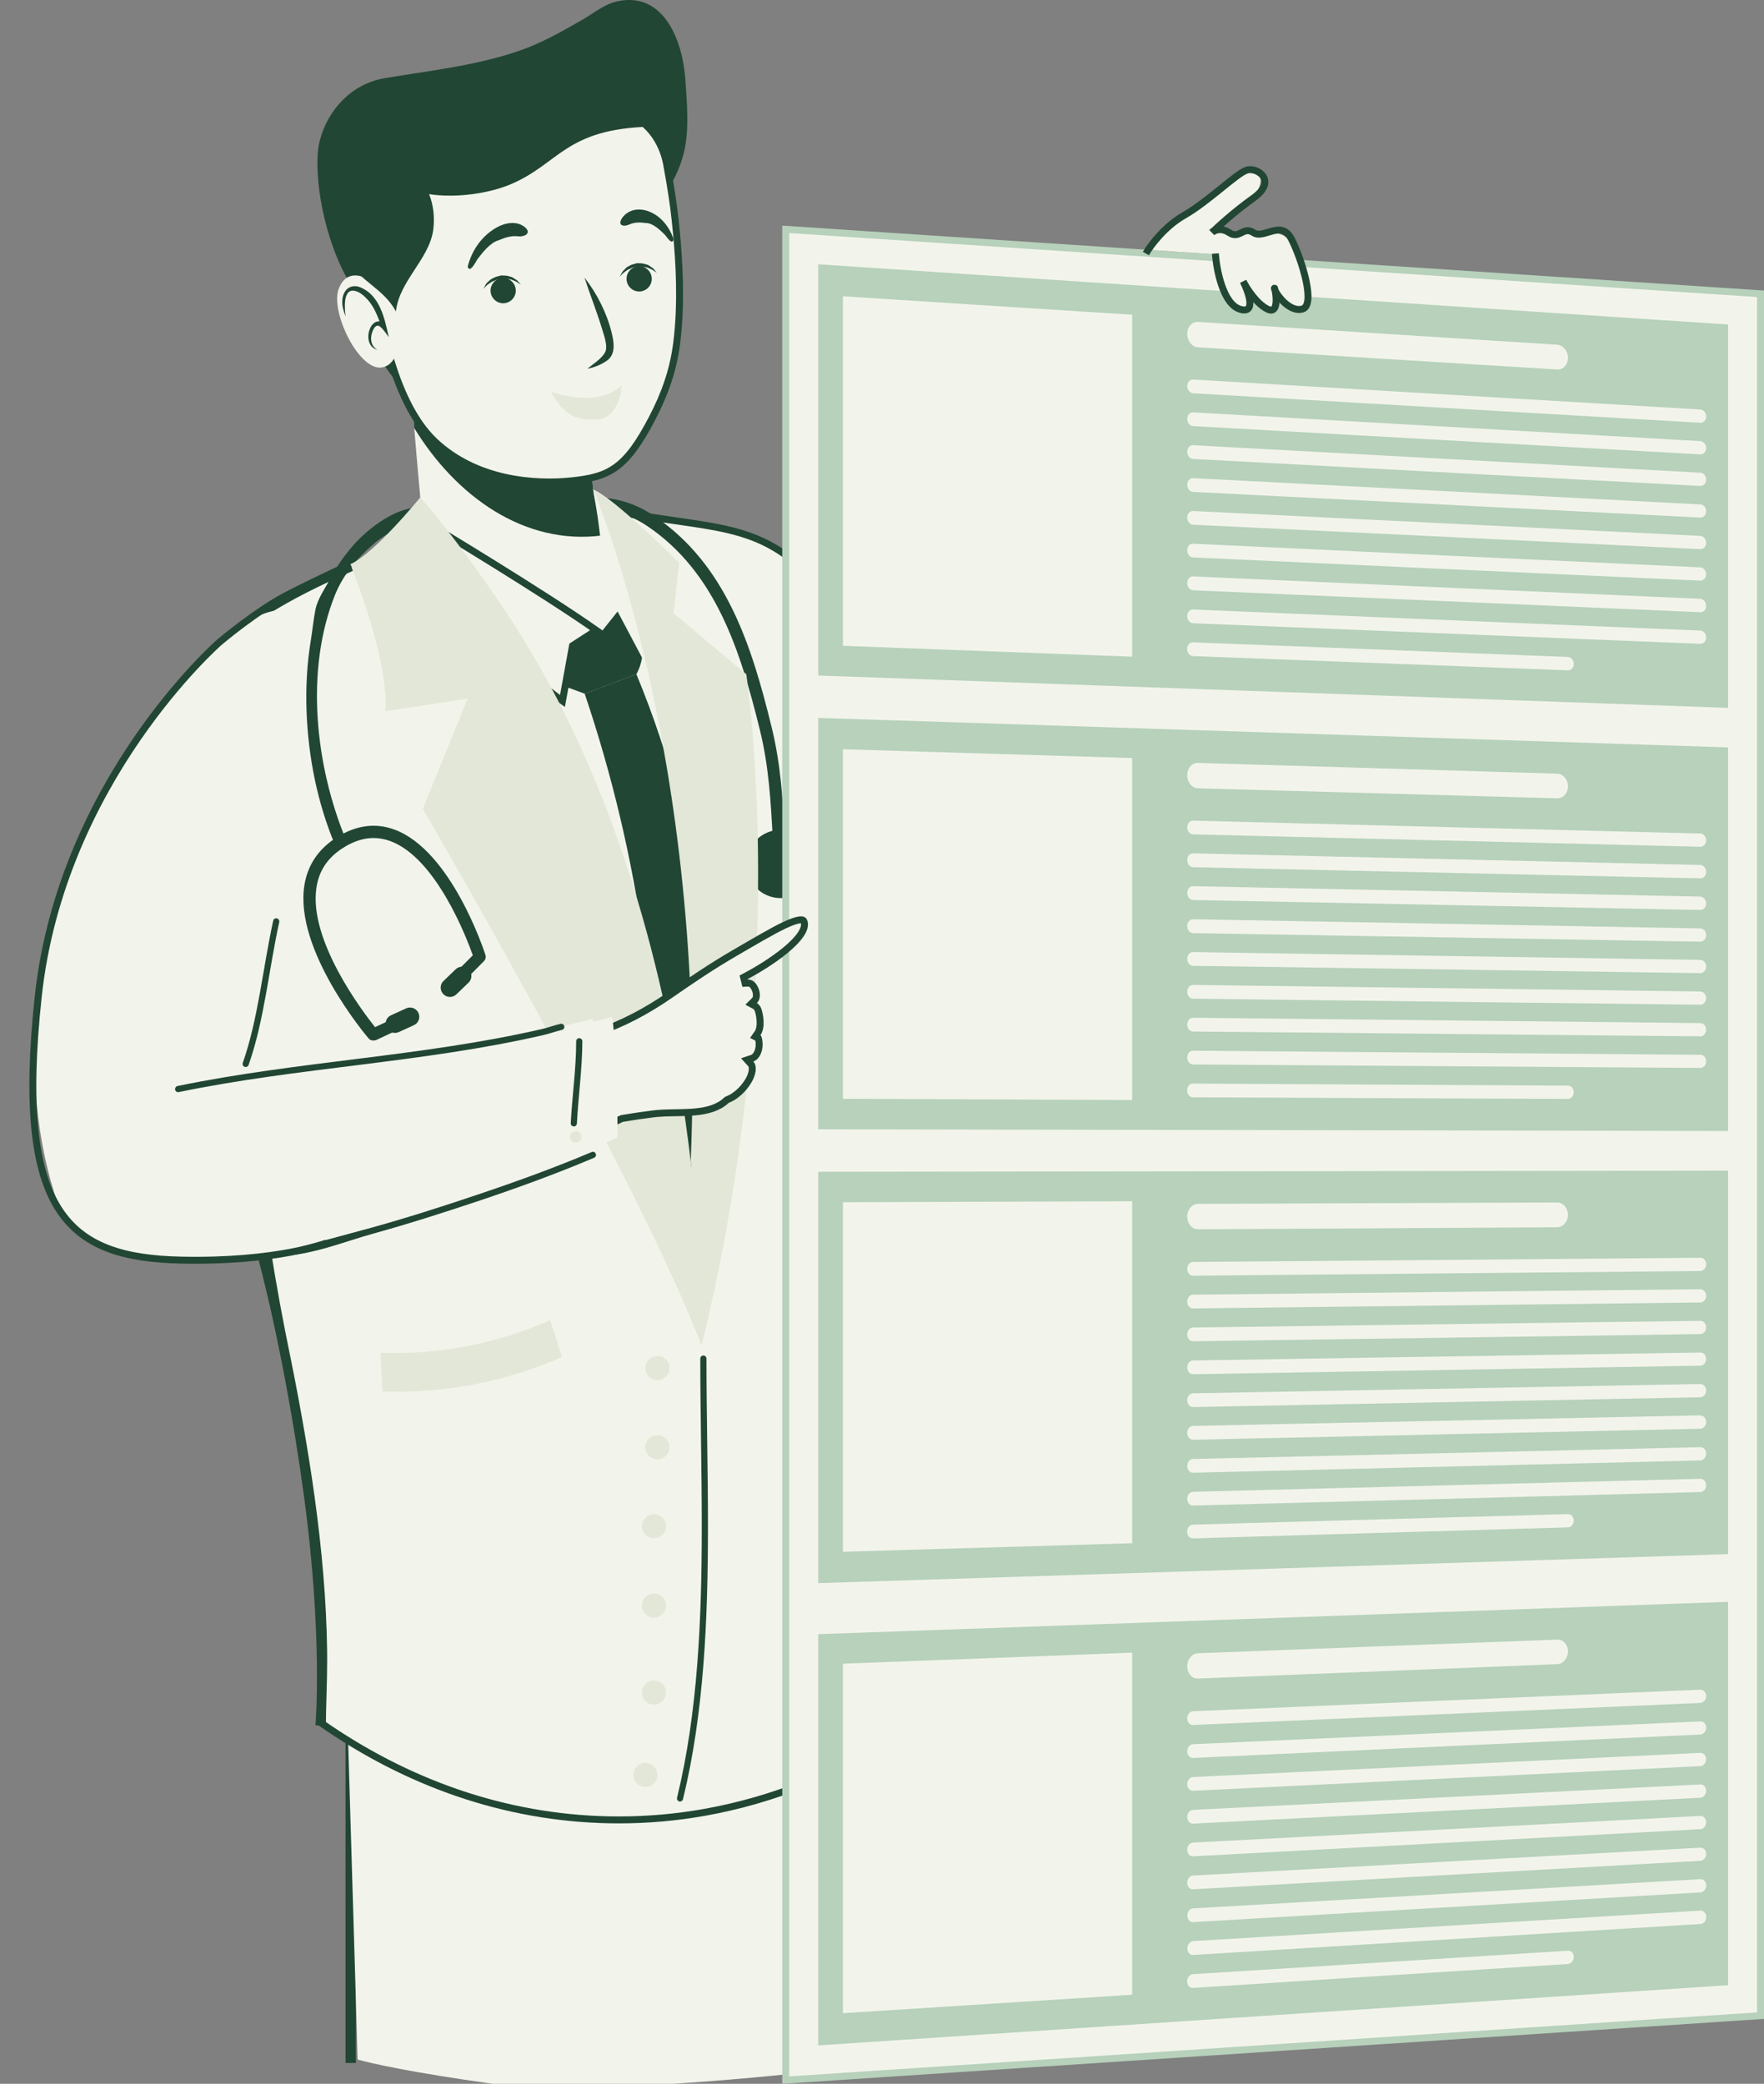 <svg width="254" height="300" viewBox="0 0 254 300" fill="none" xmlns="http://www.w3.org/2000/svg">
<rect x="0" y="0" width="254" height="300" fill="#808080" stroke="none"/>
<g clip-path="url(#clip0_313_697)">
<path d="M50.5 248V297" stroke="#214634" stroke-width="1.5"/>
<path d="M72.5 254.5C52.1 254.9 50 247.667 51.5 244L50 246.5L51.5 296.5C53.166 297 59.4 298.4 71 300C82.6 301.6 107.833 299.333 119 298V251C112 252 92.9 254.1 72.5 254.5Z" fill="#F2F4EB"/>
<path d="M82.962 73.455L82.988 73.458H83.015C86.453 73.471 89.843 73.882 93.235 74.373L96.631 74.879C104.192 76.006 109.651 76.501 115.333 81.684L115.884 82.201C119.366 85.579 120.977 89.853 121.766 94.448C122.458 98.486 122.51 102.715 122.656 106.782L122.727 108.515C123.92 135.179 125.698 161.106 125.022 187.964C124.755 197.959 125.2 207.638 126.611 217.392C127.141 221.056 128.184 224.801 129.123 228.49C130.007 231.964 130.803 235.396 131.036 238.742L131.074 239.41C131.229 243.399 130.55 246.861 129.218 249.874C120.689 255.362 111.362 259.143 101.512 260.906C97.465 261.632 93.311 262.005 89.105 262.005C73.995 262.005 59.798 257.223 47.342 248.801H47.341C47.151 248.665 46.959 248.534 46.773 248.408C46.654 248.328 46.54 248.247 46.426 248.169C46.449 245.321 46.603 242.224 46.608 239.101L46.601 237.721C46.422 223.206 43.887 207.935 40.966 193.692V193.691L40.553 191.639C38.531 181.364 37.133 170.962 35.413 160.592C33.581 149.544 31.386 138.558 27.688 127.913L27.286 126.727C23.244 114.428 22.505 100.421 33.405 91.54C38.812 87.136 45.236 84.059 51.849 81.184C58.389 78.341 65.131 75.689 71.145 72.152L82.962 73.455Z" fill="#F2F4EB" stroke="#214634"/>
<path d="M117.104 123.047C117.833 125.651 116.32 128.38 113.722 129.112C111.105 129.843 108.4 128.327 107.67 125.722C106.94 123.118 108.453 120.389 111.052 119.657C113.65 118.908 116.356 120.425 117.104 123.047Z" fill="#214634"/>
<path d="M114.576 123.76C114.914 124.973 114.22 126.24 112.992 126.597C111.781 126.935 110.518 126.24 110.162 125.009C109.823 123.796 110.518 122.529 111.746 122.173C112.974 121.834 114.238 122.547 114.576 123.76Z" fill="#214634"/>
<path d="M94.16 74.26C91.757 72.636 89.319 71.869 86.951 71.673L87.396 73.475C89.425 73.742 91.33 74.492 93.181 75.722C103.113 82.394 106.638 93.846 109.396 105.013C110.714 110.31 110.981 115.394 111.283 120.781C111.354 121.994 111.426 123.225 111.497 124.456C111.532 124.938 111.942 125.294 112.422 125.276L112.6 125.241C112.992 125.134 113.259 124.759 113.241 124.349C113.152 123.118 113.099 121.905 113.028 120.692C112.725 115.216 112.44 110.061 111.087 104.602C108.257 93.079 104.608 81.27 94.16 74.26Z" fill="#214634"/>
<path d="M55.25 74.795C53.524 75.865 51.939 77.274 50.854 78.523C49.59 79.986 48.486 81.52 47.578 83.268C46.831 84.677 45.745 86.158 45.425 87.745C45.14 89.155 44.998 90.671 44.766 92.116C44.197 95.523 44.019 99.001 44.143 102.462C44.392 108.973 45.692 115.573 48.219 121.584C48.397 122.03 48.913 122.244 49.358 122.048C49.803 121.87 50.017 121.352 49.821 120.906C45.407 110.293 43.876 96.468 48.255 85.605C49.447 82.644 51.637 80.111 54.058 78.095C56.371 76.168 59.415 75.312 61.676 73.511C61.338 73.011 60.857 73.065 60.287 73.065C58.632 73.082 56.87 73.778 55.25 74.795Z" fill="#214634"/>
<path d="M53.915 149.786C53.612 149.839 53.292 149.75 53.078 149.501C52.633 148.983 42.381 136.782 43.822 127.488C44.285 124.527 45.869 122.191 48.539 120.514C51.298 118.801 54.057 118.427 56.781 119.426C64.968 122.422 69.703 136.871 69.899 137.478C70.006 137.781 69.917 138.138 69.685 138.37L66.748 141.331C66.41 141.67 65.858 141.67 65.52 141.331C65.182 140.992 65.182 140.439 65.52 140.1L68.083 137.531C67.175 134.98 62.779 123.493 56.193 121.085C53.968 120.282 51.779 120.585 49.483 122.012C47.222 123.421 45.941 125.294 45.567 127.774C44.41 135.284 52.099 145.487 54.004 147.877L57.119 146.415C57.546 146.201 58.062 146.397 58.276 146.843C58.471 147.271 58.294 147.806 57.849 148.002L54.128 149.75L53.915 149.786Z" fill="#214634"/>
<path d="M57.119 148.68C56.532 148.805 55.891 148.502 55.642 147.931C55.339 147.253 55.624 146.468 56.301 146.165L58.49 145.166C59.148 144.863 59.95 145.166 60.252 145.826C60.555 146.504 60.27 147.289 59.593 147.592L57.404 148.591C57.315 148.627 57.208 148.662 57.119 148.68Z" fill="#214634"/>
<path d="M67.656 141.242C67.995 140.724 67.941 140.029 67.496 139.583C66.98 139.048 66.143 139.03 65.609 139.547L63.865 141.224C63.331 141.723 63.313 142.579 63.829 143.115C64.346 143.65 65.182 143.668 65.716 143.15L67.46 141.474C67.532 141.384 67.603 141.313 67.656 141.242Z" fill="#214634"/>
<path d="M93.252 88.298L73.762 97.057L98.966 157.528L105.854 113.735L93.252 88.298Z" fill="#F2F4EB"/>
<path d="M47.507 31.448C48.397 36.836 49.376 38.227 51.209 43.507C52.402 46.896 53.63 50.071 55.623 52.997C56.567 54.388 57.688 55.78 59.13 56.725C60.216 57.438 61.907 58.099 63.206 58.063C66.855 57.938 66.41 53.55 66.001 50.803C65.324 46.468 63.811 41.866 61.782 37.977L47.507 31.448Z" fill="#214634"/>
<path d="M46.03 20.3C47.187 15.751 50.676 12.059 55.393 11.256C61.729 10.186 68.297 9.49 74.438 7.421C77.785 6.315 80.775 4.62 83.836 2.854C85.438 1.927 87.094 0.553 88.945 0.178C95.673 -1.231 98.308 6.011 98.681 11.399C98.913 14.841 99.304 18.819 98.414 22.208C96.545 29.201 91.366 32.608 84.744 34.16C81.914 34.838 79.084 37.085 77.001 38.548C77.001 38.548 49.982 40.136 49.928 40.011C46.101 32.965 45.158 24.046 45.977 20.532L46.03 20.3Z" fill="#214634"/>
<path d="M88.179 85.676C87.432 78.416 85.705 73.279 85.403 70.496C85.046 67.053 84.335 56.689 84.335 56.689L59.255 56.921C59.255 56.921 60.572 73.261 61.053 76.704C61.604 80.61 63.634 82.126 66.944 85.212C72.391 90.26 89.372 97.057 88.179 85.676Z" fill="#F2F4EB"/>
<path d="M86.773 77.078C86.15 74.206 85.563 71.994 85.403 70.478C85.046 67.035 84.335 56.672 84.335 56.672L59.255 56.903C59.255 56.903 59.415 58.883 59.647 61.63C65.591 71.352 75.453 78.594 86.773 77.078Z" fill="#214634"/>
<path d="M76.955 13.91L77.039 13.921L77.054 13.924L78.413 14.22C78.754 14.29 79.012 14.333 79.276 14.351C79.79 14.387 80.329 14.329 81.557 14.15V14.151C82.756 13.969 84.08 14.417 85.28 14.881C86.541 15.37 87.683 15.882 88.693 16.023C92.569 16.458 95.121 19.733 95.898 23.188L95.969 23.524V23.527C96.665 27.312 96.971 29.47 97.2 31.544L97.417 33.647V33.65C97.774 37.493 98.169 43.548 97.45 49.294C96.943 53.399 95.656 56.847 93.909 60.203C92.033 63.802 90.49 65.941 88.707 67.237C86.911 68.543 84.929 68.949 82.305 69.227H82.304C77.05 69.768 68.59 69.224 62.56 63.509C59.452 60.561 57.411 55.847 56.054 51.11C54.862 46.951 54.182 42.717 53.785 39.516L53.632 38.21C53.311 35.301 53.08 32.978 52.546 27.879L52.541 27.839L52.544 27.799C52.747 24.184 54.768 20.451 58.551 19.187L60.259 18.541C60.883 18.302 61.547 18.053 62.198 17.829C63.511 17.377 64.886 16.986 66.029 16.928C67.329 16.844 68.115 17.102 68.744 17.23C69.054 17.293 69.326 17.326 69.634 17.298C69.943 17.27 70.316 17.177 70.816 16.954L70.829 16.948C71.559 16.645 72.739 16.226 73.457 16.146C73.428 16.149 73.454 16.151 73.56 16.089C73.652 16.035 73.769 15.954 73.908 15.847C74.19 15.632 74.512 15.355 74.864 15.063C75.205 14.78 75.572 14.485 75.909 14.27C76.078 14.162 76.254 14.064 76.429 13.998C76.575 13.942 76.76 13.893 76.955 13.91Z" fill="#F2F4EB" stroke="#214634"/>
<path d="M84.583 53.086C85.58 52.908 86.613 52.48 87.431 51.891C88.713 50.963 88.393 49.162 88.054 47.824C87.36 45.023 85.936 42.223 84.156 39.957C84.939 42.383 85.901 44.756 86.648 47.217C86.897 48.091 87.627 49.893 87.093 50.785C86.524 51.73 85.402 52.39 84.583 53.086Z" fill="#214634"/>
<path d="M75.026 40.992C75.026 40.992 74.937 40.938 74.794 40.849C74.652 40.76 74.438 40.581 74.171 40.474C74.047 40.421 73.904 40.367 73.744 40.296C73.602 40.207 73.424 40.225 73.263 40.189C72.925 40.082 72.551 40.136 72.195 40.136C71.839 40.207 71.466 40.243 71.163 40.421C71.003 40.51 70.825 40.528 70.718 40.635C70.576 40.724 70.451 40.813 70.326 40.903C70.077 41.063 69.935 41.259 69.793 41.384C69.668 41.509 69.597 41.58 69.597 41.58C69.597 41.58 69.65 41.491 69.739 41.331C69.846 41.188 69.917 40.903 70.148 40.688C70.255 40.581 70.38 40.457 70.522 40.35C70.647 40.207 70.825 40.136 71.003 40.046C71.341 39.832 71.75 39.779 72.16 39.654C72.569 39.672 72.996 39.654 73.37 39.797C73.548 39.85 73.744 39.886 73.886 39.993C74.047 40.1 74.189 40.189 74.331 40.278C74.598 40.439 74.723 40.688 74.848 40.813C74.954 40.92 75.026 40.992 75.026 40.992Z" fill="#214634"/>
<path d="M94.587 39.279C94.587 39.279 94.498 39.226 94.356 39.119C94.196 39.03 94 38.851 93.733 38.744C93.608 38.691 93.466 38.637 93.323 38.566C93.181 38.495 93.003 38.495 92.843 38.459C92.505 38.352 92.149 38.388 91.793 38.388C91.437 38.459 91.063 38.495 90.76 38.673C90.618 38.762 90.44 38.78 90.315 38.887C90.173 38.976 90.066 39.065 89.942 39.155C89.71 39.315 89.55 39.511 89.425 39.636C89.301 39.761 89.23 39.832 89.23 39.832C89.23 39.832 89.283 39.743 89.372 39.583C89.479 39.44 89.55 39.155 89.781 38.941C89.888 38.834 90.013 38.709 90.137 38.584C90.262 38.441 90.44 38.37 90.6 38.281C90.938 38.066 91.348 37.995 91.739 37.888C92.149 37.906 92.558 37.888 92.932 38.031C93.128 38.084 93.306 38.12 93.448 38.227C93.608 38.334 93.751 38.423 93.875 38.512C94.142 38.673 94.267 38.923 94.391 39.047C94.516 39.208 94.587 39.279 94.587 39.279Z" fill="#214634"/>
<path d="M75.524 32.661C74.349 31.752 72.676 32.073 71.448 32.786C69.383 33.981 67.977 35.979 67.372 38.281C67.283 38.584 67.657 38.905 67.87 38.566C68.102 38.495 68.618 37.496 68.76 37.299C69.454 36.39 70.576 34.945 71.751 34.606C72.694 34.213 73.566 33.91 74.563 34.017C75.684 34.142 76.574 33.482 75.524 32.661Z" fill="#214634"/>
<path d="M89.638 31.306C90.51 30.146 91.952 29.986 93.038 30.307C94.871 30.842 96.224 32.34 96.954 34.303C97.061 34.57 96.776 34.963 96.58 34.713C96.367 34.713 95.868 33.91 95.726 33.785C95.049 33.125 93.999 32.091 92.985 32.108C92.166 32.002 91.418 31.966 90.599 32.322C89.656 32.733 88.855 32.376 89.638 31.306Z" fill="#214634"/>
<path d="M74.259 41.652C74.366 42.651 73.636 43.543 72.64 43.65C71.643 43.757 70.753 43.025 70.646 42.026C70.539 41.028 71.269 40.136 72.266 40.029C73.263 39.922 74.153 40.653 74.259 41.652Z" fill="#214634"/>
<path d="M93.84 39.957C93.946 40.956 93.216 41.848 92.22 41.955C91.223 42.062 90.333 41.331 90.226 40.332C90.119 39.333 90.849 38.441 91.846 38.334C92.843 38.227 93.733 38.958 93.84 39.957Z" fill="#214634"/>
<path d="M54.965 41.527C54.965 41.527 50.426 37.282 48.771 41.581C47.507 44.863 51.779 53.693 55.143 52.872C58.525 52.069 57.867 44.631 54.965 41.527Z" fill="#F2F4EB"/>
<path d="M54.645 46.272C54.182 44.988 53.577 43.703 52.58 42.776C52.153 42.365 51.672 41.991 51.032 41.866C49.269 41.545 49.661 44.773 49.768 45.576C49.501 44.845 49.234 44.131 49.287 43.293C49.305 42.472 49.714 41.509 50.622 41.259C51.405 41.045 52.099 41.42 52.669 41.777C53.523 42.312 54.2 43.204 54.645 44.114C55.321 45.505 55.642 47.003 55.98 48.537C55.588 48.038 55.214 47.396 54.698 47.003C53.968 46.468 53.506 47.913 53.452 48.43C53.363 49.269 53.648 50 54.36 50.357C53.381 50.143 52.954 49.197 53.043 48.234C53.096 47.449 53.612 46.183 54.645 46.272Z" fill="#214634"/>
<path d="M79.333 56.404C79.333 56.404 85.99 58.901 89.55 55.441C89.55 55.441 89.319 60.132 85.99 60.4C82.662 60.632 81.042 59.49 79.333 56.404Z" fill="#E3E7D8"/>
<path d="M48.718 17.285C50.818 13.521 54.716 13.967 58.721 12.683C62.085 11.613 66.446 11.47 69.917 10.863C75.061 9.954 78.674 7.956 83.498 9.472L93.697 18.23C81.362 18.552 80.597 23.528 73.548 26.525C70.469 27.827 65.752 28.559 61.782 27.952C62.441 29.558 62.619 31.466 62.37 33.179C61.747 37.371 57.457 40.492 57.012 44.845C55.214 41.474 51.779 40.528 49.964 37.246C48.041 33.785 46.849 30.396 46.706 26.454C46.599 23.029 46.973 20.389 48.718 17.285Z" fill="#214634"/>
<path d="M88.785 86.764C87.112 87.959 87.521 89.351 86.756 90.76C84.744 91.135 81.255 92.615 79.244 93.025C79.262 94.72 79.262 96.415 79.244 98.091C80.9 98.662 82.555 99.251 84.21 99.875C85.456 99.411 86.684 98.93 87.93 98.466C89.176 98.002 90.404 97.52 91.65 97.057C92.469 95.451 92.558 94.381 92.558 92.508C91.33 91.188 90.031 88.049 88.785 86.764Z" fill="#214634"/>
<path d="M91.633 97.057C90.387 97.521 89.159 98.002 87.912 98.466C86.666 98.93 85.438 99.411 84.192 99.875C92.06 123.172 95.477 147.538 94.445 171.727C96.563 177.774 98.414 184.017 99.945 190.475C102.722 184.463 101.921 176.918 104.146 170.514C103.505 144.684 101.422 120.674 91.633 97.057Z" fill="#214634"/>
<path d="M86.755 90.76L88.927 88.031L93.234 96.165C93.234 96.165 93.572 86.693 89.105 77.025C88.233 75.152 85.402 70.478 85.402 70.478C85.402 70.478 87.627 81.502 86.755 90.76Z" fill="#F2F4EB"/>
<path d="M64.303 77.002C66.06 78.07 68.482 79.552 71.139 81.202C76.183 84.335 82.063 88.068 85.862 90.741L82.621 92.838L82.439 92.955L82.4 93.168L80.989 100.918C80.763 100.758 80.48 100.556 80.152 100.309C79.242 99.623 77.981 98.607 76.585 97.291C73.789 94.655 70.469 90.831 68.325 86.059C67.895 85.098 66.343 82.222 64.915 79.614C64.228 78.359 63.564 77.159 63.06 76.248C63.422 76.468 63.84 76.72 64.303 77.002Z" fill="#F2F4EB" stroke="#214634"/>
<path d="M60.519 71.602C60.519 71.602 54.022 79.611 50.444 81.234C50.444 81.234 56.051 94.863 55.482 102.39L67.336 100.589L60.875 116.429C60.875 116.429 91.526 168.944 101.013 193.703C101.013 193.703 102.757 132.662 72.676 87.835C65.503 77.132 60.519 71.602 60.519 71.602Z" fill="#E3E7D8"/>
<path d="M101.03 193.685L99.464 167.035C101.867 108.723 85.42 70.478 85.42 70.478C88.25 71.531 97.791 81.02 97.791 81.02L96.99 88.28L107.456 97.057C107.456 97.057 114.148 140.403 101.03 193.685Z" fill="#E3E7D8"/>
<path d="M183.285 37.656C206.692 39.202 230.098 40.747 253.5 42.297V290.184C230.098 291.735 206.692 293.282 183.285 294.828C159.901 296.372 136.516 297.915 113.136 299.464V33.017C136.516 34.566 159.901 36.111 183.285 37.656Z" fill="#F2F4EB" stroke="#B7D1BB"/>
<path d="M248.82 101.909C205.158 100.357 161.478 98.805 117.815 97.253C117.815 77.524 117.815 57.777 117.815 38.049C161.478 40.938 205.158 43.828 248.82 46.718C248.82 65.091 248.82 83.5 248.82 101.909Z" fill="#B7D1BB"/>
<path d="M163.026 94.542C149.142 94.024 135.259 93.489 121.375 92.972C121.375 76.204 121.375 59.419 121.375 42.651C135.259 43.543 149.142 44.435 163.026 45.309C163.026 61.72 163.026 78.131 163.026 94.542Z" fill="#F2F4EB"/>
<path d="M225.77 51.516C225.77 52.497 225.076 53.247 224.221 53.193C206.974 52.141 189.744 51.07 172.496 50C171.641 49.947 170.947 49.09 170.947 48.074C170.947 47.075 171.641 46.29 172.496 46.343C189.726 47.449 206.974 48.537 224.221 49.626C225.076 49.697 225.77 50.535 225.77 51.516Z" fill="#F2F4EB"/>
<path d="M245.67 59.954C245.67 60.489 245.296 60.881 244.833 60.863C220.483 59.454 196.134 58.027 171.784 56.618C171.321 56.582 170.947 56.118 170.947 55.583C170.947 55.03 171.321 54.62 171.784 54.638C196.134 56.083 220.483 57.51 244.833 58.955C245.296 58.99 245.67 59.436 245.67 59.954Z" fill="#F2F4EB"/>
<path d="M245.67 64.502C245.67 65.02 245.296 65.43 244.833 65.412C220.483 64.074 196.134 62.701 171.784 61.345C171.321 61.327 170.947 60.846 170.947 60.31C170.947 59.757 171.321 59.347 171.784 59.365C196.134 60.739 220.483 62.13 244.833 63.503C245.296 63.539 245.67 63.985 245.67 64.502Z" fill="#F2F4EB"/>
<path d="M245.67 69.051C245.67 69.568 245.296 69.979 244.833 69.961C220.483 68.677 196.134 67.374 171.784 66.072C171.321 66.054 170.947 65.591 170.947 65.037C170.947 64.485 171.321 64.074 171.784 64.092C196.134 65.412 220.483 66.732 244.833 68.052C245.296 68.07 245.67 68.516 245.67 69.051Z" fill="#F2F4EB"/>
<path d="M245.67 73.6C245.67 74.117 245.296 74.527 244.833 74.51C220.483 73.279 196.134 72.048 171.784 70.817C171.321 70.799 170.947 70.335 170.947 69.782C170.947 69.229 171.321 68.819 171.784 68.837C196.134 70.086 220.483 71.352 244.833 72.619C245.296 72.619 245.67 73.065 245.67 73.6Z" fill="#F2F4EB"/>
<path d="M245.67 78.148C245.67 78.666 245.296 79.076 244.833 79.058C220.483 77.881 196.134 76.704 171.784 75.544C171.321 75.526 170.947 75.062 170.947 74.51C170.947 73.957 171.321 73.546 171.784 73.564C196.134 74.759 220.483 75.954 244.833 77.15C245.296 77.167 245.67 77.613 245.67 78.148Z" fill="#F2F4EB"/>
<path d="M245.67 82.679C245.67 83.197 245.296 83.607 244.833 83.589C220.483 82.483 196.134 81.377 171.784 80.253C171.321 80.236 170.947 79.772 170.947 79.219C170.947 78.666 171.321 78.238 171.784 78.273C196.134 79.415 220.483 80.557 244.833 81.68C245.296 81.716 245.67 82.162 245.67 82.679Z" fill="#F2F4EB"/>
<path d="M245.67 87.228C245.67 87.745 245.296 88.174 244.833 88.138C220.483 87.085 196.134 86.033 171.784 84.98C171.321 84.963 170.947 84.499 170.947 83.946C170.947 83.393 171.321 82.965 171.784 82.983C196.134 84.053 220.483 85.141 244.833 86.211C245.296 86.247 245.67 86.693 245.67 87.228Z" fill="#F2F4EB"/>
<path d="M245.67 91.777C245.67 92.294 245.296 92.704 244.833 92.686C220.483 91.705 196.134 90.706 171.784 89.725C171.321 89.707 170.947 89.244 170.947 88.691C170.947 88.138 171.321 87.71 171.784 87.745C196.134 88.762 220.483 89.779 244.833 90.778C245.296 90.796 245.67 91.242 245.67 91.777Z" fill="#F2F4EB"/>
<path d="M226.607 95.576C226.607 96.111 226.233 96.522 225.752 96.504C207.757 95.826 189.762 95.13 171.766 94.453C171.303 94.435 170.93 93.971 170.93 93.436C170.93 92.883 171.303 92.455 171.766 92.472C189.762 93.168 207.757 93.882 225.752 94.577C226.233 94.595 226.607 95.041 226.607 95.576Z" fill="#F2F4EB"/>
<path d="M248.82 162.826C205.158 162.736 161.478 162.665 117.815 162.576C117.815 142.829 117.815 123.1 117.815 103.354C161.478 104.763 205.158 106.19 248.82 107.599C248.82 126.008 248.82 144.417 248.82 162.826Z" fill="#B7D1BB"/>
<path d="M163.026 158.366C149.142 158.313 135.259 158.241 121.375 158.188C121.375 141.42 121.375 124.634 121.375 107.867C135.259 108.295 149.142 108.705 163.026 109.133C163.026 125.526 163.026 141.937 163.026 158.366Z" fill="#F2F4EB"/>
<path d="M225.77 113.2C225.77 114.181 225.076 114.948 224.221 114.93C206.974 114.449 189.744 113.967 172.496 113.486C171.641 113.468 170.947 112.629 170.947 111.613C170.947 110.596 171.641 109.811 172.496 109.829C189.744 110.346 206.974 110.863 224.221 111.381C225.076 111.399 225.77 112.219 225.77 113.2Z" fill="#F2F4EB"/>
<path d="M245.67 120.978C245.67 121.513 245.296 121.923 244.833 121.905C220.483 121.316 196.134 120.71 171.784 120.121C171.321 120.103 170.947 119.658 170.947 119.105C170.947 118.552 171.321 118.123 171.784 118.141C196.134 118.766 220.483 119.39 244.833 119.996C245.296 120.014 245.67 120.46 245.67 120.978Z" fill="#F2F4EB"/>
<path d="M245.67 125.526C245.67 126.061 245.296 126.472 244.833 126.454C220.483 125.919 196.134 125.384 171.784 124.848C171.321 124.831 170.947 124.385 170.947 123.832C170.947 123.279 171.321 122.851 171.784 122.851C196.134 123.404 220.483 123.974 244.833 124.527C245.296 124.563 245.67 125.009 245.67 125.526Z" fill="#F2F4EB"/>
<path d="M245.67 130.075C245.67 130.592 245.296 131.02 244.833 131.003C220.483 130.521 196.134 130.057 171.784 129.575C171.321 129.558 170.947 129.112 170.947 128.559C170.947 128.006 171.321 127.578 171.784 127.578C196.134 128.077 220.483 128.577 244.833 129.076C245.296 129.112 245.67 129.54 245.67 130.075Z" fill="#F2F4EB"/>
<path d="M245.67 134.624C245.67 135.159 245.296 135.569 244.833 135.569C220.483 135.159 196.134 134.748 171.784 134.338C171.321 134.32 170.947 133.874 170.947 133.321C170.947 132.768 171.321 132.34 171.784 132.34C196.134 132.786 220.483 133.214 244.833 133.66C245.296 133.66 245.67 134.088 245.67 134.624Z" fill="#F2F4EB"/>
<path d="M245.67 139.155C245.67 139.672 245.296 140.1 244.833 140.1C220.483 139.743 196.134 139.386 171.784 139.048C171.321 139.048 170.947 138.584 170.947 138.049C170.947 137.496 171.321 137.068 171.784 137.068C196.134 137.442 220.483 137.817 244.833 138.191C245.296 138.209 245.67 138.637 245.67 139.155Z" fill="#F2F4EB"/>
<path d="M245.67 143.703C245.67 144.221 245.296 144.649 244.833 144.649C220.483 144.363 196.134 144.078 171.784 143.775C171.321 143.775 170.947 143.329 170.947 142.776C170.947 142.223 171.321 141.795 171.784 141.795C196.134 142.116 220.483 142.419 244.833 142.74C245.296 142.758 245.67 143.186 245.67 143.703Z" fill="#F2F4EB"/>
<path d="M245.67 148.252C245.67 148.769 245.296 149.197 244.833 149.197C220.483 148.965 196.134 148.734 171.784 148.502C171.321 148.502 170.947 148.056 170.947 147.503C170.947 146.95 171.321 146.522 171.784 146.522C196.134 146.771 220.483 147.039 244.833 147.289C245.296 147.289 245.67 147.717 245.67 148.252Z" fill="#F2F4EB"/>
<path d="M245.67 152.801C245.67 153.318 245.296 153.746 244.833 153.746C220.483 153.585 196.134 153.407 171.784 153.247C171.321 153.247 170.947 152.801 170.947 152.248C170.947 151.695 171.321 151.249 171.784 151.267C196.134 151.463 220.483 151.659 244.833 151.855C245.296 151.837 245.67 152.265 245.67 152.801Z" fill="#F2F4EB"/>
<path d="M226.607 157.242C226.607 157.777 226.233 158.206 225.752 158.206C207.757 158.134 189.762 158.045 171.766 157.974C171.303 157.974 170.93 157.528 170.93 156.975C170.93 156.422 171.303 155.976 171.766 155.994C189.762 156.101 207.757 156.19 225.752 156.297C226.233 156.279 226.607 156.707 226.607 157.242Z" fill="#F2F4EB"/>
<path d="M248.82 223.742C205.158 225.134 161.478 226.525 117.815 227.916C117.815 208.17 117.815 188.441 117.815 168.694C161.478 168.641 205.158 168.587 248.82 168.534C248.82 186.925 248.82 205.334 248.82 223.742Z" fill="#B7D1BB"/>
<path d="M163.026 222.173C149.142 222.583 135.259 222.993 121.375 223.403C121.375 206.636 121.375 189.85 121.375 173.082C135.259 173.029 149.142 172.993 163.026 172.94C163.026 189.351 163.026 205.762 163.026 222.173Z" fill="#F2F4EB"/>
<path d="M225.77 174.902C225.77 175.883 225.076 176.668 224.221 176.686C206.974 176.793 189.744 176.882 172.496 176.971C171.641 176.971 170.947 176.168 170.947 175.152C170.947 174.135 171.641 173.332 172.496 173.314C189.744 173.243 206.974 173.19 224.221 173.118C225.076 173.118 225.77 173.921 225.77 174.902Z" fill="#F2F4EB"/>
<path d="M245.67 182.019C245.67 182.537 245.296 182.965 244.833 182.983C220.483 183.214 196.134 183.429 171.784 183.66C171.321 183.66 170.947 183.232 170.947 182.679C170.947 182.126 171.321 181.68 171.784 181.68C196.134 181.484 220.483 181.288 244.833 181.074C245.296 181.056 245.67 181.484 245.67 182.019Z" fill="#F2F4EB"/>
<path d="M245.67 186.55C245.67 187.067 245.296 187.513 244.833 187.513C220.483 187.799 196.134 188.084 171.784 188.37C171.321 188.37 170.947 187.942 170.947 187.389C170.947 186.836 171.321 186.39 171.784 186.39C196.134 186.122 220.483 185.872 244.833 185.605C245.296 185.605 245.67 186.033 245.67 186.55Z" fill="#F2F4EB"/>
<path d="M245.67 191.099C245.67 191.634 245.296 192.062 244.833 192.062C220.483 192.419 196.134 192.758 171.784 193.097C171.321 193.097 170.947 192.669 170.947 192.116C170.947 191.563 171.321 191.117 171.784 191.117C196.134 190.796 220.483 190.475 244.833 190.153C245.296 190.153 245.67 190.564 245.67 191.099Z" fill="#F2F4EB"/>
<path d="M245.67 195.648C245.67 196.165 245.296 196.611 244.833 196.611C220.483 197.021 196.134 197.431 171.784 197.842C171.321 197.842 170.947 197.413 170.947 196.86C170.947 196.308 171.321 195.862 171.784 195.862C196.134 195.469 220.483 195.095 244.833 194.72C245.296 194.702 245.67 195.112 245.67 195.648Z" fill="#F2F4EB"/>
<path d="M245.67 200.196C245.67 200.714 245.296 201.16 244.833 201.16C220.483 201.623 196.134 202.105 171.784 202.569C171.321 202.587 170.947 202.141 170.947 201.588C170.947 201.035 171.321 200.589 171.784 200.589C196.134 200.143 220.483 199.697 244.833 199.251C245.296 199.251 245.67 199.661 245.67 200.196Z" fill="#F2F4EB"/>
<path d="M245.67 204.727C245.67 205.244 245.296 205.69 244.833 205.69C220.483 206.226 196.134 206.743 171.784 207.278C171.321 207.296 170.947 206.85 170.947 206.297C170.947 205.744 171.321 205.298 171.784 205.28C196.134 204.781 220.483 204.281 244.833 203.764C245.296 203.782 245.67 204.21 245.67 204.727Z" fill="#F2F4EB"/>
<path d="M245.67 209.276C245.67 209.793 245.296 210.239 244.833 210.257C220.483 210.846 196.134 211.434 171.784 212.023C171.321 212.041 170.947 211.595 170.947 211.06C170.947 210.507 171.321 210.061 171.784 210.043C196.134 209.472 220.483 208.919 244.833 208.348C245.296 208.33 245.67 208.758 245.67 209.276Z" fill="#F2F4EB"/>
<path d="M245.67 213.824C245.67 214.342 245.296 214.788 244.833 214.806C220.483 215.448 196.134 216.108 171.784 216.75C171.321 216.768 170.947 216.34 170.947 215.787C170.947 215.234 171.321 214.788 171.784 214.77C196.134 214.146 220.483 213.521 244.833 212.897C245.296 212.879 245.67 213.289 245.67 213.824Z" fill="#F2F4EB"/>
<path d="M226.607 218.908C226.607 219.443 226.233 219.889 225.752 219.889C207.757 220.407 189.762 220.942 171.766 221.477C171.303 221.495 170.93 221.067 170.93 220.514C170.93 219.961 171.303 219.515 171.766 219.497C189.762 218.98 207.757 218.48 225.752 217.981C226.233 217.963 226.607 218.373 226.607 218.908Z" fill="#F2F4EB"/>
<path d="M248.82 285.801C205.158 288.673 161.478 291.58 117.815 294.47C117.815 274.741 117.815 254.995 117.815 235.266C161.478 233.714 205.158 232.162 248.82 230.61C248.82 248.983 248.82 267.392 248.82 285.801Z" fill="#B7D1BB"/>
<path d="M163.026 287.175C149.142 288.066 135.259 288.94 121.375 289.832C121.375 273.065 121.375 256.279 121.375 239.511C135.259 238.994 149.142 238.459 163.026 237.924C163.026 254.353 163.026 270.764 163.026 287.175Z" fill="#F2F4EB"/>
<path d="M225.77 237.745C225.77 238.726 225.076 239.547 224.221 239.583C206.974 240.278 189.744 240.974 172.496 241.652C171.641 241.688 170.947 240.903 170.947 239.886C170.947 238.887 171.641 238.031 172.496 238.013C189.744 237.353 206.974 236.693 224.221 236.051C225.076 235.997 225.77 236.764 225.77 237.745Z" fill="#F2F4EB"/>
<path d="M245.67 244.167C245.67 244.684 245.296 245.13 244.833 245.166C220.483 246.218 196.134 247.289 171.784 248.341C171.321 248.359 170.947 247.931 170.947 247.396C170.947 246.843 171.321 246.379 171.784 246.361C196.134 245.326 220.483 244.292 244.833 243.257C245.296 243.239 245.67 243.65 245.67 244.167Z" fill="#F2F4EB"/>
<path d="M245.67 248.716C245.67 249.233 245.296 249.679 244.833 249.715C220.483 250.838 196.134 251.962 171.784 253.086C171.321 253.104 170.947 252.676 170.947 252.141C170.947 251.588 171.321 251.124 171.784 251.106C196.134 250.018 220.483 248.912 244.833 247.824C245.296 247.788 245.67 248.198 245.67 248.716Z" fill="#F2F4EB"/>
<path d="M245.67 253.264C245.67 253.782 245.296 254.245 244.833 254.263C220.483 255.441 196.134 256.618 171.784 257.813C171.321 257.831 170.947 257.403 170.947 256.868C170.947 256.315 171.321 255.851 171.784 255.833C196.134 254.674 220.483 253.514 244.833 252.355C245.296 252.337 245.67 252.729 245.67 253.264Z" fill="#F2F4EB"/>
<path d="M245.67 257.813C245.67 258.33 245.296 258.794 244.833 258.812C220.483 260.061 196.134 261.309 171.784 262.54C171.321 262.558 170.947 262.148 170.947 261.595C170.947 261.042 171.321 260.578 171.784 260.56C196.134 259.347 220.483 258.116 244.833 256.903C245.296 256.868 245.67 257.278 245.67 257.813Z" fill="#F2F4EB"/>
<path d="M245.67 262.344C245.67 262.879 245.296 263.325 244.833 263.343C220.483 264.645 196.134 265.947 171.784 267.249C171.321 267.267 170.947 266.857 170.947 266.304C170.947 265.751 171.321 265.287 171.784 265.269C196.134 264.003 220.483 262.718 244.833 261.434C245.296 261.416 245.67 261.827 245.67 262.344Z" fill="#F2F4EB"/>
<path d="M245.67 266.893C245.67 267.41 245.296 267.874 244.833 267.892C220.483 269.247 196.134 270.621 171.784 271.994C171.321 272.03 170.947 271.602 170.947 271.049C170.947 270.496 171.321 270.032 171.784 270.014C196.134 268.676 220.483 267.339 244.833 266.001C245.296 265.965 245.67 266.375 245.67 266.893Z" fill="#F2F4EB"/>
<path d="M245.687 271.441C245.687 271.959 245.314 272.405 244.851 272.44C220.501 273.867 196.151 275.294 171.801 276.721C171.339 276.757 170.965 276.329 170.965 275.776C170.965 275.223 171.339 274.759 171.801 274.741C196.151 273.35 220.501 271.941 244.851 270.532C245.296 270.514 245.687 270.924 245.687 271.441Z" fill="#F2F4EB"/>
<path d="M245.687 275.99C245.687 276.507 245.314 276.971 244.851 276.989C220.501 278.47 196.151 279.968 171.801 281.449C171.339 281.484 170.965 281.056 170.965 280.503C170.965 279.95 171.339 279.486 171.801 279.451C196.151 277.988 220.501 276.525 244.851 275.062C245.296 275.062 245.687 275.455 245.687 275.99Z" fill="#F2F4EB"/>
<path d="M226.607 281.734C226.607 282.269 226.233 282.715 225.752 282.751C207.757 283.892 189.762 285.034 171.766 286.193C171.303 286.229 170.93 285.801 170.93 285.266C170.93 284.713 171.303 284.249 171.766 284.213C189.762 283.09 207.757 281.966 225.752 280.842C226.233 280.788 226.607 281.199 226.607 281.734Z" fill="#F2F4EB"/>
<path d="M165.482 35.979C166.995 32.287 171.249 30.343 174.364 28.184C175.949 27.078 177.284 25.544 179.063 24.706C180.986 23.796 182.018 25.116 181.288 27.007C179.562 31.538 172.958 32.073 170.947 36.318L165.482 35.979Z" fill="#F2F4EB"/>
<path d="M169.007 36.193C169.79 34.32 172.763 33.215 174.454 33.036C176.287 32.84 177.978 33.625 178.654 35.444C179.313 37.264 179.42 39.262 179.793 41.152C179.954 41.955 180.559 43.097 179.918 43.828C179.224 44.631 178.227 44.167 177.551 43.578C175.824 42.08 175.13 38.637 175.076 36.621L169.007 36.193Z" fill="#F2F4EB"/>
<path d="M173.492 35.498C174.275 33.625 176.625 33.464 178.334 33.286C180.167 33.09 181.876 33.874 182.534 35.694C183.193 37.514 183.3 39.511 183.674 41.402C183.834 42.205 184.439 43.346 183.798 44.078C183.104 44.881 182.107 44.417 181.431 43.828C179.704 42.33 179.01 38.887 178.957 36.871L173.492 35.498Z" fill="#F2F4EB"/>
<path d="M177.462 35.712C178.227 33.839 180.595 33.66 182.286 33.482C184.119 33.286 185.828 34.071 186.486 35.89C187.145 37.71 187.252 39.708 187.625 41.598C187.786 42.401 188.391 43.543 187.75 44.274C187.056 45.077 186.077 44.613 185.383 44.024C183.656 42.526 182.962 39.083 182.909 37.068L177.462 35.712Z" fill="#F2F4EB"/>
<path d="M115.097 132.44C115.348 132.406 115.504 132.426 115.593 132.459C115.663 132.486 115.705 132.523 115.739 132.598C115.951 133.071 115.845 133.681 115.342 134.456C114.846 135.22 114.029 136.035 113.062 136.831C111.131 138.417 108.711 139.835 107.419 140.513L107.071 140.696L107.166 141.078L107.185 141.149L107.284 141.55L107.697 141.527C107.968 141.511 108.202 141.633 108.412 141.884C108.628 142.142 108.786 142.503 108.872 142.851C108.946 143.217 108.928 143.586 108.801 143.829C108.763 143.89 108.702 143.976 108.633 144.045L108.157 144.522L108.751 144.84C108.795 144.864 108.872 144.93 108.96 145.043C109.042 145.15 109.101 145.257 109.127 145.318C109.242 145.621 109.407 146.251 109.446 146.94C109.486 147.647 109.388 148.317 109.074 148.769L108.745 149.243L109.186 149.463C109.194 149.482 109.205 149.509 109.216 149.548C109.242 149.645 109.255 149.746 109.275 149.879C109.368 150.481 109.291 151.058 109.05 151.589C108.938 151.827 108.773 152.046 108.575 152.207C108.56 152.217 108.522 152.244 108.469 152.273C108.411 152.305 108.354 152.33 108.312 152.344L107.586 152.586L108.1 153.154C108.3 153.375 108.371 153.73 108.297 154.204C108.224 154.668 108.024 155.149 107.824 155.493V155.494C107.273 156.447 106.507 157.28 105.598 157.876L105.594 157.879C105.367 158.031 105.063 158.177 104.733 158.316L104.67 158.342L104.615 158.386C104.516 158.466 104.419 158.553 104.342 158.62C104.259 158.692 104.191 158.749 104.125 158.795L104.121 158.798C102.834 159.721 101.196 160.022 99.398 160.13C98.502 160.184 97.593 160.189 96.678 160.208C95.998 160.221 95.317 160.242 94.657 160.298L94.006 160.368C92.576 160.547 91.109 160.761 89.626 161.012L89.561 161.024L89.502 161.05C89.308 161.139 85.606 162.892 79.845 165.315C80.145 160.238 80.164 155.143 79.76 150.073C82.42 149.599 84.565 149.124 85.9 148.672L85.899 148.671C89.621 147.44 93.205 145.508 96.455 143.258L96.457 143.257C99.444 141.173 102.562 139.076 105.677 137.267C108.603 135.572 111.09 134.083 112.94 133.208C113.871 132.767 114.59 132.508 115.097 132.44Z" fill="#F2F4EB" stroke="#214634"/>
<path d="M88.161 146.397C86.755 146.807 84.584 147.289 81.949 147.824C81.967 154.245 81.433 160.649 80.846 167.053C84.156 165.787 86.933 164.645 88.891 163.771C88.98 159.401 88.731 150.821 88.161 146.397Z" fill="#F2F4EB"/>
<path d="M85.35 146.664C76.022 149.394 36.721 155.191 35.244 155.173C35.19 155.173 40.922 129.986 42.47 111.488C43.093 104.067 43.681 94.542 40.797 87.817C36.757 87.745 30.687 91.866 21.769 103.621C4.005 127.043 2.19 153.693 7.797 171.691C14.578 193.507 71.252 172.761 86.15 166.108C86.293 161.22 86.008 151.606 85.35 146.664Z" fill="#F2F4EB"/>
<path d="M83.729 163.664C83.729 164.128 83.355 164.502 82.892 164.502C82.43 164.502 82.056 164.128 82.056 163.664C82.056 163.2 82.43 162.826 82.892 162.826C83.355 162.826 83.729 163.2 83.729 163.664Z" fill="#E3E7D8"/>
<path d="M39.337 132.554C37.842 139.404 37.148 146.825 34.959 153.015C34.87 153.247 34.994 153.496 35.225 153.585C35.457 153.675 35.706 153.55 35.795 153.318C38.038 146.985 38.714 139.529 40.209 132.751C40.263 132.519 40.103 132.269 39.871 132.216C39.622 132.162 39.391 132.305 39.337 132.554Z" fill="#214634"/>
<path d="M25.738 157.224C43.075 153.639 60.893 153.015 78.229 149.019C79.173 148.805 80.045 148.466 80.917 148.27C81.148 148.216 81.309 147.984 81.255 147.735C81.202 147.503 80.953 147.342 80.721 147.396C79.778 147.61 78.906 147.949 78.034 148.145C60.804 152.123 43.004 152.747 25.56 156.35C25.329 156.404 25.169 156.636 25.222 156.886C25.258 157.117 25.489 157.278 25.738 157.224Z" fill="#214634"/>
<path d="M82.964 149.911C82.964 153.853 82.394 157.724 82.181 161.702C82.163 161.951 82.359 162.148 82.608 162.166C82.857 162.183 83.053 161.987 83.071 161.737C83.267 157.813 83.836 153.924 83.854 149.911C83.854 149.661 83.658 149.465 83.409 149.465C83.16 149.465 82.964 149.661 82.964 149.911Z" fill="#214634"/>
<path d="M38.821 180.717C39.266 180.771 39.711 180.788 40.174 180.788C44.731 180.788 49.643 178.719 53.755 177.595C58.864 176.186 63.847 174.581 68.831 172.922C74.474 171.031 80.081 168.998 85.545 166.679C85.777 166.589 85.883 166.322 85.777 166.09C85.688 165.858 85.421 165.751 85.189 165.858C79.743 168.159 74.171 170.175 68.529 172.066C63.545 173.742 58.579 175.33 53.506 176.739" fill="#214634"/>
<path d="M100.835 195.594C100.835 203.461 101.049 211.577 101.049 219.693C101.049 233.125 100.479 246.557 97.489 258.812C97.435 259.044 97.578 259.294 97.809 259.347C98.04 259.401 98.29 259.258 98.343 259.026C101.369 246.646 101.939 233.143 101.939 219.693C101.939 211.559 101.725 203.425 101.725 195.594C101.725 195.344 101.529 195.148 101.28 195.148C101.031 195.148 100.835 195.344 100.835 195.594Z" fill="#214634"/>
<path d="M96.403 196.95C96.403 197.913 95.619 198.698 94.658 198.698C93.697 198.698 92.932 197.913 92.932 196.95C92.932 195.986 93.715 195.219 94.658 195.219C95.619 195.202 96.403 195.986 96.403 196.95Z" fill="#E3E7D8"/>
<path d="M96.403 208.348C96.403 209.312 95.619 210.096 94.658 210.096C93.697 210.096 92.932 209.312 92.932 208.348C92.932 207.385 93.715 206.618 94.658 206.618C95.619 206.6 96.403 207.385 96.403 208.348Z" fill="#E3E7D8"/>
<path d="M95.904 219.729C95.904 220.692 95.121 221.459 94.16 221.459C93.199 221.459 92.434 220.674 92.434 219.729C92.434 218.766 93.217 217.981 94.16 217.981C95.121 217.981 95.904 218.766 95.904 219.729Z" fill="#E3E7D8"/>
<path d="M95.904 231.145C95.904 232.108 95.121 232.893 94.16 232.893C93.199 232.893 92.434 232.108 92.434 231.145C92.434 230.182 93.217 229.397 94.16 229.397C95.121 229.415 95.904 230.182 95.904 231.145Z" fill="#E3E7D8"/>
<path d="M95.904 243.668C95.904 244.631 95.121 245.416 94.16 245.416C93.199 245.416 92.434 244.631 92.434 243.668C92.434 242.704 93.217 241.919 94.16 241.919C95.121 241.919 95.904 242.704 95.904 243.668Z" fill="#E3E7D8"/>
<path d="M94.658 255.53C94.658 256.493 93.875 257.26 92.932 257.26C91.971 257.26 91.188 256.475 91.188 255.53C91.188 254.567 91.971 253.782 92.932 253.782C93.893 253.8 94.658 254.584 94.658 255.53Z" fill="#E3E7D8"/>
<path d="M79.208 190.064C71.465 193.471 63.206 195.059 54.787 194.756C54.876 196.611 54.965 198.466 55.072 200.321C63.989 200.642 72.729 198.965 80.917 195.362C80.365 193.596 79.796 191.83 79.208 190.064Z" fill="#E3E7D8"/>
<path d="M47.009 178.951C47.009 178.951 39.978 181.716 26.059 181.413C9.844 181.056 2.154 174.741 5.5 143.525C8.847 112.308 31.577 92.472 31.577 92.472C31.577 92.472 37.023 87.834 41.651 85.498C46.279 83.143 50.462 81.252 50.462 81.252" stroke="#214634" stroke-miterlimit="10"/>
<path d="M37.557 180.664C37.557 180.664 41.348 194.167 44.196 214.823C47.044 235.48 45.922 248.43 45.922 248.43" stroke="#214634" stroke-miterlimit="10"/>
<path d="M165 36.5C165.667 35.333 167.7 32.6 170.5 31C174 29 178 25 179.5 24.5C181 24 184 26 180.5 28.5C177.7 30.5 175.333 32.667 174.5 33.5C174.833 33.167 175.8 32.7 177 33.5C178.5 34.5 179 32.5 180.5 33.5C182 34.5 184.5 31.5 186 34.5C187.5 37.5 189.5 44 187.5 44.5C185.5 45 183.5 42 183.5 41.5C183.5 41 184.5 45.5 182.5 44.5C180.9 43.7 179.5 41.5 179 40.5C179.833 42.167 180.9 45.3 178.5 44.5C176.1 43.7 175.167 38.833 175 36.5" stroke="#214634"/>
</g>
<defs>
<clipPath id="clip0_313_697">
<rect width="254" height="300" fill="white"/>
</clipPath>
</defs>
</svg>
